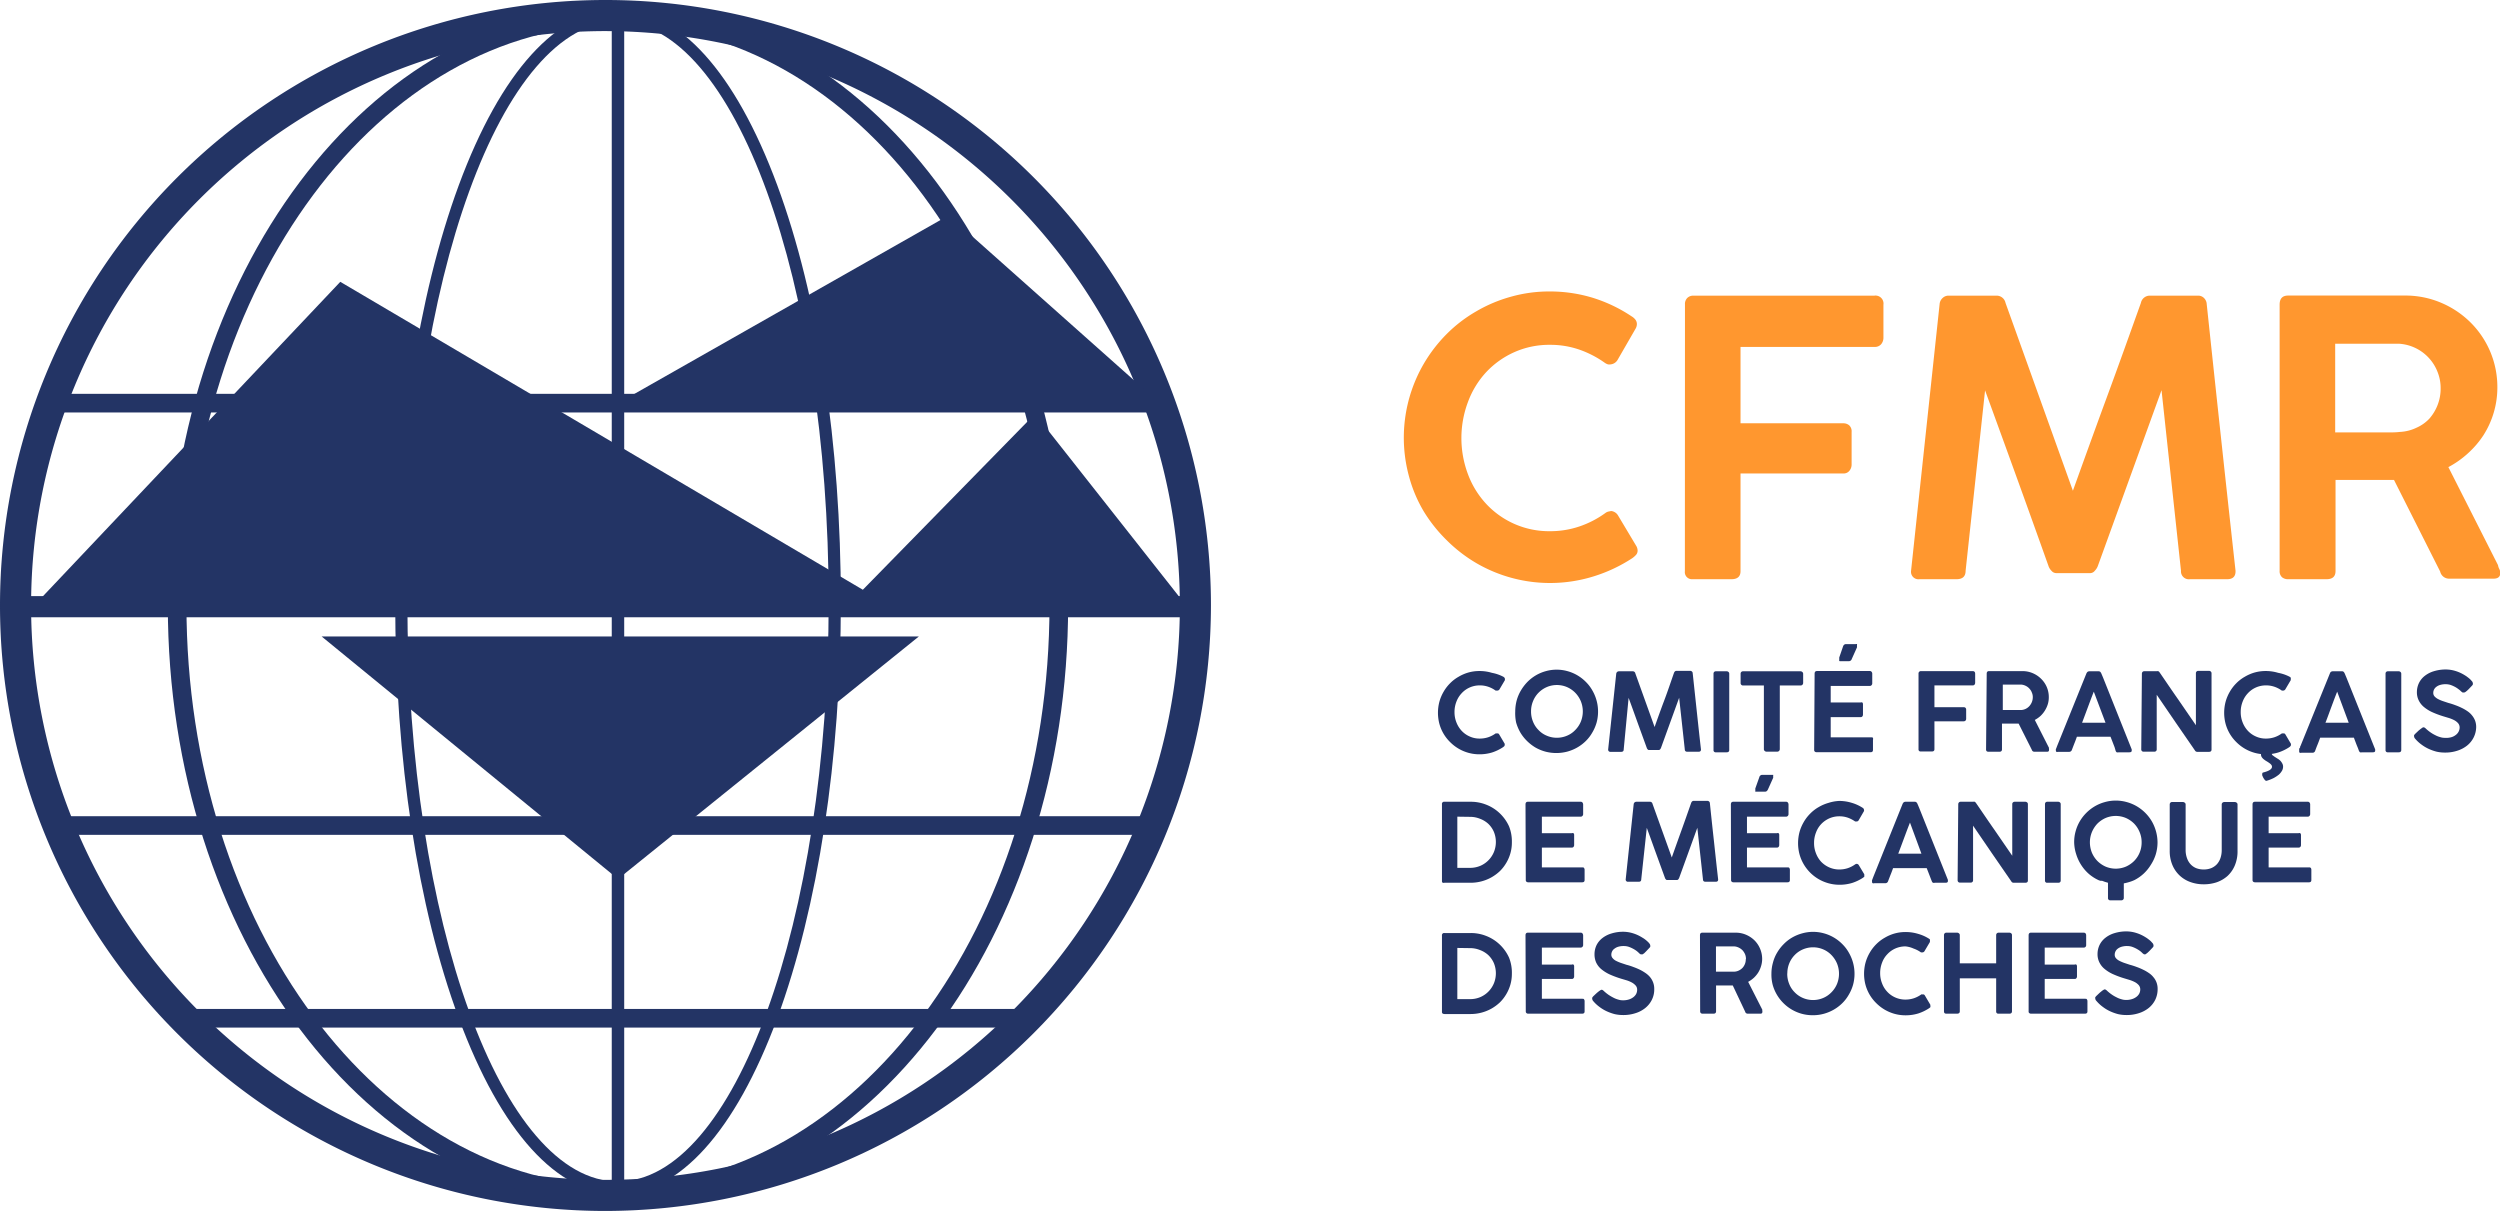 <svg xmlns="http://www.w3.org/2000/svg" viewBox="0 0 274.99 133.2"><defs><style>.cls-1{fill:#ff972f;}.cls-2{fill:#233465;}</style></defs><title>logo</title><g id="CFMR"><path class="cls-1" d="M181.86,45.69a1.48,1.48,0,0,1,.42.36.8.8,0,0,1,.17.5,1,1,0,0,1-.13.48l-2,3.47a1,1,0,0,1-.75.48.89.89,0,0,1-.3,0,1.25,1.25,0,0,1-.33-.16,11.11,11.11,0,0,0-2.84-1.47,9.73,9.73,0,0,0-3.21-.52,9.4,9.4,0,0,0-3.93.81,9.6,9.6,0,0,0-3.08,2.19,9.82,9.82,0,0,0-2,3.26,11.3,11.3,0,0,0,0,8,9.83,9.83,0,0,0,2,3.24,9.44,9.44,0,0,0,7,3,10,10,0,0,0,3.24-.52,10.7,10.7,0,0,0,2.85-1.47.88.88,0,0,1,.35-.17l.3-.06a1,1,0,0,1,.74.46L182.41,71a1.05,1.05,0,0,1,.12.46.68.68,0,0,1-.18.48,2.4,2.4,0,0,1-.41.36,16.85,16.85,0,0,1-4.25,2,16.12,16.12,0,0,1-12.9-1.46,16.21,16.21,0,0,1-3.25-2.51A16.43,16.43,0,0,1,159,67.14a15.23,15.23,0,0,1-1.61-3.82A16.16,16.16,0,0,1,159,50.93a16.34,16.34,0,0,1,2.51-3.27,15.46,15.46,0,0,1,3.25-2.5,15.87,15.87,0,0,1,3.83-1.62,15.45,15.45,0,0,1,4.27-.58,16.1,16.1,0,0,1,4.75.7A16.42,16.42,0,0,1,181.86,45.69Z" transform="translate(-2.4 -10.9)"/><path class="cls-1" d="M187.74,44.39a.94.94,0,0,1,.24-.7.92.92,0,0,1,.64-.27h19.95a.88.88,0,0,1,1,1v3.65a1.1,1.1,0,0,1-.25.69.89.89,0,0,1-.72.3H193.85v8.4h11.3a1,1,0,0,1,.65.22.89.89,0,0,1,.27.73V62a1.07,1.07,0,0,1-.24.68.8.8,0,0,1-.66.3H193.85V73.73c0,.58-.33.88-1,.88h-4.28a.78.78,0,0,1-.84-.88Z" transform="translate(-2.4 -10.9)"/><path class="cls-1" d="M215.75,44.35a1,1,0,0,1,.32-.66.93.93,0,0,1,.69-.27H222a1,1,0,0,1,1,.8l7.41,20.66c1.25-3.47,2.49-6.91,3.75-10.33s2.49-6.86,3.73-10.33a1,1,0,0,1,1-.8h5.27a.9.9,0,0,1,.69.28,1,1,0,0,1,.28.65q.78,7.36,1.57,14.68t1.6,14.65v.07c0,.57-.31.86-.92.86h-4.08a.87.87,0,0,1-1-.93l-2.14-19.86-7,19.32a1.49,1.49,0,0,1-.34.54.65.65,0,0,1-.48.26h-3.78a.69.69,0,0,1-.5-.25,1.37,1.37,0,0,1-.34-.55q-1.73-4.86-3.46-9.64t-3.51-9.66l-2.14,19.84c0,.62-.33.93-1,.93h-4.07a.82.82,0,0,1-.93-.93Z" transform="translate(-2.4 -10.9)"/><path class="cls-1" d="M253.15,44.41q0-1,.93-1h12.85a10,10,0,0,1,4,.8,10.24,10.24,0,0,1,3.22,2.16,10,10,0,0,1,2.95,7.14,9.76,9.76,0,0,1-1.51,5.23,10.13,10.13,0,0,1-1.7,2,10.36,10.36,0,0,1-2.18,1.54l5.46,10.78a1.39,1.39,0,0,0,.14.42,1,1,0,0,1,.11.44c0,.42-.25.63-.74.63h-4.87a1,1,0,0,1-1-.78l-5.08-10.08h-6.43V73.7c0,.61-.32.91-1,.91h-4.22a1,1,0,0,1-.67-.22.88.88,0,0,1-.26-.69Zm17.71,9.15a4.74,4.74,0,0,0-.34-1.75,4.87,4.87,0,0,0-4.22-3.1l-1.44,0h-5.6v9.75h6.34a7.43,7.43,0,0,0,.78-.05,4.74,4.74,0,0,0,1.82-.46,4.38,4.38,0,0,0,1.42-1,5,5,0,0,0,.91-1.51A4.94,4.94,0,0,0,270.86,53.56Z" transform="translate(-2.4 -10.9)"/></g><g id="Comité_Français_de_Mécanique_des_Roches" data-name="Comité Français de Mécanique des Roches"><path class="cls-2" d="M167.76,85.34a.4.4,0,0,1,.12.1.19.19,0,0,1,.05.14.35.35,0,0,1,0,.14l-.59,1a.28.28,0,0,1-.21.14H167l-.09,0a3.12,3.12,0,0,0-.81-.42,2.82,2.82,0,0,0-.92-.15,2.73,2.73,0,0,0-1.12.23,2.67,2.67,0,0,0-.88.63,2.76,2.76,0,0,0-.58.93,3.08,3.08,0,0,0-.21,1.14,3,3,0,0,0,.21,1.14,2.87,2.87,0,0,0,.58.93,2.65,2.65,0,0,0,.88.62,2.58,2.58,0,0,0,1.12.23,2.92,2.92,0,0,0,.93-.15,3.12,3.12,0,0,0,.81-.42l.1,0,.09,0c.06,0,.13,0,.21.14l.59,1a.38.38,0,0,1,0,.13.22.22,0,0,1-.05.14l-.12.1a4.91,4.91,0,0,1-1.22.59,4.73,4.73,0,0,1-1.37.2,4.49,4.49,0,0,1-1.22-.16,4.58,4.58,0,0,1-1.09-.46,4.63,4.63,0,0,1-.93-.72,4.45,4.45,0,0,1-1.18-2,4.77,4.77,0,0,1,0-2.45,4.58,4.58,0,0,1,.46-1.09,4.43,4.43,0,0,1,.72-.94,4.25,4.25,0,0,1,.93-.71,4.6,4.6,0,0,1,1.09-.47,4.49,4.49,0,0,1,1.22-.16,4.66,4.66,0,0,1,1.36.2A4.44,4.44,0,0,1,167.76,85.34Z" transform="translate(-2.4 -10.9)"/><path class="cls-2" d="M169.07,89.15a4.84,4.84,0,0,1,.16-1.21,4.5,4.5,0,0,1,.47-1.1,5,5,0,0,1,.71-.93,4.52,4.52,0,0,1,2-1.18,4.43,4.43,0,0,1,2.43,0,4.52,4.52,0,0,1,2,1.18,4.25,4.25,0,0,1,.71.93,4.63,4.63,0,0,1,.47,3.54,4.6,4.6,0,0,1-.47,1.09,4.25,4.25,0,0,1-.71.93,4.58,4.58,0,0,1-.93.71,4.65,4.65,0,0,1-1.1.46,4.73,4.73,0,0,1-2.44,0,4.65,4.65,0,0,1-1.1-.46,4.87,4.87,0,0,1-.92-.72,4.57,4.57,0,0,1-.72-.92,5,5,0,0,1-.46-1.09A4.93,4.93,0,0,1,169.07,89.15Zm1.74,0a2.9,2.9,0,0,0,.22,1.14,2.67,2.67,0,0,0,.6.91,2.59,2.59,0,0,0,.9.62,2.77,2.77,0,0,0,1.12.23,2.8,2.8,0,0,0,1.12-.23,2.59,2.59,0,0,0,.9-.62,2.85,2.85,0,0,0,.61-.91,3,3,0,0,0,0-2.27,3,3,0,0,0-.61-.92,2.89,2.89,0,0,0-.9-.62,2.8,2.8,0,0,0-1.12-.23,2.77,2.77,0,0,0-1.12.23,2.89,2.89,0,0,0-.9.62,2.82,2.82,0,0,0-.6.92A2.88,2.88,0,0,0,170.81,89.14Z" transform="translate(-2.4 -10.9)"/><path class="cls-2" d="M180.18,85a.31.31,0,0,1,.09-.18.3.3,0,0,1,.2-.08H182a.28.28,0,0,1,.28.23l2.12,5.9c.35-1,.71-2,1.07-2.95s.71-2,1.06-3c.06-.15.15-.23.28-.23h1.5a.28.28,0,0,1,.2.08.25.25,0,0,1,.08.18l.45,4.2c.15,1.39.3,2.79.46,4.19h0c0,.17-.09.25-.27.25H188c-.18,0-.28-.09-.28-.26l-.62-5.68-2,5.52a.54.54,0,0,1-.1.16.21.21,0,0,1-.14.07h-1.08a.17.17,0,0,1-.14-.07.39.39,0,0,1-.1-.16l-1-2.75c-.33-.92-.66-1.84-1-2.76L181,93.34c0,.17-.09.26-.28.26h-1.16a.24.24,0,0,1-.27-.26Z" transform="translate(-2.4 -10.9)"/><path class="cls-2" d="M190.88,85a.28.28,0,0,1,.06-.18.26.26,0,0,1,.2-.08h1.19a.28.28,0,0,1,.19.07.25.25,0,0,1,.09.19v8.39c0,.17-.09.26-.28.26h-1.19a.23.23,0,0,1-.26-.26Z" transform="translate(-2.4 -10.9)"/><path class="cls-2" d="M193.86,85a.24.24,0,0,1,.08-.19.25.25,0,0,1,.19-.07h6.32a.28.28,0,0,1,.19.07.26.26,0,0,1,.1.19v1a.31.31,0,0,1-.07.21.28.28,0,0,1-.22.09h-2.28v7a.3.3,0,0,1-.08.2.29.29,0,0,1-.21.08H196.7a.29.29,0,0,1-.19-.08.25.25,0,0,1-.09-.2v-7h-2.29a.25.25,0,0,1-.19-.07.28.28,0,0,1-.08-.23Z" transform="translate(-2.4 -10.9)"/><path class="cls-2" d="M202,85c0-.19.09-.29.27-.29h5.78a.25.25,0,0,1,.22.09.32.32,0,0,1,.07.22v1.06a.29.29,0,0,1-.08.19.26.26,0,0,1-.22.08h-4.27v1.82h3.29a.24.24,0,0,1,.19,0,.29.29,0,0,1,.07.22V89.5a.31.31,0,0,1-.06.19.21.21,0,0,1-.19.09h-3.3V92h4.42c.12,0,.19,0,.23.07a.42.42,0,0,1,0,.22v1.1c0,.17-.09.25-.26.25h-5.94a.29.29,0,0,1-.19-.06.23.23,0,0,1-.08-.19Zm3.13-3a.4.4,0,0,1,.13-.19.33.33,0,0,1,.19-.06h1.07a.2.2,0,0,1,.14,0,.2.2,0,0,1,0,.11V82a.49.49,0,0,1,0,.11l-.57,1.27a.34.34,0,0,1-.32.25h-.93c-.07,0-.11,0-.13-.05a.2.2,0,0,1,0-.11v-.12a.93.93,0,0,1,0-.13Z" transform="translate(-2.4 -10.9)"/><path class="cls-2" d="M213.43,85a.24.24,0,0,1,.07-.2.23.23,0,0,1,.18-.08h5.7c.19,0,.28.1.28.29v1a.37.37,0,0,1-.07.2.25.25,0,0,1-.21.08h-4.2v2.4h3.22a.29.29,0,0,1,.19.06.27.27,0,0,1,.08.21v1a.31.31,0,0,1-.07.2.26.26,0,0,1-.19.08h-3.23v3.07c0,.17-.1.25-.29.25h-1.22a.22.22,0,0,1-.24-.25Z" transform="translate(-2.4 -10.9)"/><path class="cls-2" d="M220.93,85c0-.19.09-.28.26-.28h3.68a2.85,2.85,0,0,1,1.13.23,2.93,2.93,0,0,1,.92.62,2.79,2.79,0,0,1,.84,2,2.6,2.6,0,0,1-.11.79,3,3,0,0,1-.32.7,3,3,0,0,1-.48.59,3.09,3.09,0,0,1-.63.44l1.56,3.07a.56.56,0,0,0,0,.12.31.31,0,0,1,0,.13q0,.18-.21.18h-1.39a.29.29,0,0,1-.29-.22l-1.45-2.88h-1.83v2.84c0,.17-.1.26-.28.26h-1.21a.29.29,0,0,1-.19-.06.24.24,0,0,1-.07-.2ZM226,87.59a1.21,1.21,0,0,0-.1-.5,1.25,1.25,0,0,0-.27-.44,1.27,1.27,0,0,0-.41-.31,1.34,1.34,0,0,0-.52-.14h-2V89h2a1.29,1.29,0,0,0,.52-.13,1.35,1.35,0,0,0,.4-.3,1.48,1.48,0,0,0,.27-.43A1.44,1.44,0,0,0,226,87.59Z" transform="translate(-2.4 -10.9)"/><path class="cls-2" d="M228.53,93.38c0-.08.05-.16.07-.22s.05-.13.07-.19l3.23-8a.77.77,0,0,1,.1-.15.33.33,0,0,1,.22-.08h1a.28.28,0,0,1,.21.07.77.77,0,0,1,.09.13l.2.47,3.16,7.92a.56.56,0,0,1,0,.07.2.2,0,0,1,0,.07c0,.12-.09.18-.26.18h-1.18a.41.41,0,0,1-.21,0,.37.37,0,0,1-.12-.17L235,93.1l-.22-.57-.23-.59h-3.7c-.1.28-.2.55-.3.79l-.25.65a.31.31,0,0,1-.31.22h-1.2a.36.36,0,0,1-.19,0,.15.15,0,0,1-.06-.13Zm4.18-6.4c-.22.55-.43,1.12-.65,1.71s-.43,1.16-.64,1.71H234Z" transform="translate(-2.4 -10.9)"/><path class="cls-2" d="M238,85a.29.29,0,0,1,.07-.19.26.26,0,0,1,.2-.08h1.38a.32.32,0,0,1,.16,0,.49.49,0,0,1,.13.12c.69,1,1.36,2,2,2.91l2,2.91V84.92a.26.26,0,0,1,.09-.17.27.27,0,0,1,.17-.06h1.16a.31.31,0,0,1,.21.07.25.25,0,0,1,.09.19v8.4c0,.17-.1.25-.29.25h-1.3a.29.29,0,0,1-.24-.16l-2.11-3.06-2.09-3.06v6a.24.24,0,0,1-.07.19.25.25,0,0,1-.21.07h-1.15a.24.24,0,0,1-.2-.07.24.24,0,0,1-.07-.19Z" transform="translate(-2.4 -10.9)"/><path class="cls-2" d="M254.25,85.34a.4.4,0,0,1,.12.1.19.19,0,0,1,0,.14.35.35,0,0,1,0,.14l-.59,1a.28.28,0,0,1-.21.14h-.09l-.09,0a3.12,3.12,0,0,0-.81-.42,2.82,2.82,0,0,0-.92-.15,2.73,2.73,0,0,0-1.12.23,2.67,2.67,0,0,0-.88.63,2.76,2.76,0,0,0-.58.93,3.08,3.08,0,0,0-.21,1.14,3,3,0,0,0,.21,1.14,2.87,2.87,0,0,0,.58.93,2.65,2.65,0,0,0,.88.62,2.58,2.58,0,0,0,1.12.23,2.92,2.92,0,0,0,.93-.15,3.12,3.12,0,0,0,.81-.42l.1,0,.09,0c.06,0,.13,0,.21.14l.59,1a.38.38,0,0,1,0,.13.18.18,0,0,1-.06.14.52.52,0,0,1-.11.1,4.91,4.91,0,0,1-1.22.59,4.73,4.73,0,0,1-1.37.2,4.49,4.49,0,0,1-1.22-.16,4.58,4.58,0,0,1-1.09-.46,4.63,4.63,0,0,1-.93-.72,4.45,4.45,0,0,1-1.18-2,4.77,4.77,0,0,1,0-2.45,4.58,4.58,0,0,1,.46-1.09,4.43,4.43,0,0,1,.72-.94,4.25,4.25,0,0,1,.93-.71,4.6,4.6,0,0,1,1.09-.47,4.49,4.49,0,0,1,1.22-.16,4.66,4.66,0,0,1,1.36.2A4.44,4.44,0,0,1,254.25,85.34Zm-1.83,8.25a.27.27,0,0,0-.13.21.23.23,0,0,0,.09.18l.23.17.3.19a1.66,1.66,0,0,1,.3.22,1.29,1.29,0,0,1,.22.3.7.7,0,0,1,.1.38.91.91,0,0,1-.12.44,1.79,1.79,0,0,1-.34.42,3.76,3.76,0,0,1-.57.38,4.61,4.61,0,0,1-.8.31h0a.24.24,0,0,1-.18-.1,1.88,1.88,0,0,1-.16-.23c-.05-.09-.08-.18-.12-.26a.63.63,0,0,1,0-.19.13.13,0,0,1,.07-.13c.68-.17,1-.38,1-.64a.35.35,0,0,0-.09-.23,1,1,0,0,0-.22-.19,2.9,2.9,0,0,0-.29-.19,2.11,2.11,0,0,1-.29-.2,1,1,0,0,1-.23-.24.54.54,0,0,1-.09-.31.59.59,0,0,1,0-.13.32.32,0,0,1,.1-.16Z" transform="translate(-2.4 -10.9)"/><path class="cls-2" d="M255.3,93.38c0-.08,0-.16.07-.22s0-.13.07-.19l3.24-8a.42.42,0,0,1,.09-.15.33.33,0,0,1,.22-.08h1a.25.25,0,0,1,.21.07.77.77,0,0,1,.09.13l.2.47,3.17,7.92v.07a.2.2,0,0,1,0,.07c0,.12-.08.18-.26.18H262.2a.41.41,0,0,1-.21,0,.62.62,0,0,1-.12-.17l-.1-.28c-.08-.19-.16-.38-.23-.57s-.15-.39-.22-.59h-3.71c-.1.28-.2.55-.3.79s-.18.46-.25.65a.3.3,0,0,1-.31.22h-1.2a.3.3,0,0,1-.18,0,.14.14,0,0,1-.07-.13Zm4.18-6.4c-.22.55-.43,1.12-.65,1.71s-.42,1.16-.64,1.71h2.56Z" transform="translate(-2.4 -10.9)"/><path class="cls-2" d="M264.8,85a.28.28,0,0,1,.06-.18.26.26,0,0,1,.2-.08h1.19a.28.28,0,0,1,.19.07.25.25,0,0,1,.09.19v8.39c0,.17-.09.26-.28.26h-1.19a.23.23,0,0,1-.26-.26Z" transform="translate(-2.4 -10.9)"/><path class="cls-2" d="M273.42,87.07a.42.42,0,0,1-.15,0l-.15-.11h0a1.94,1.94,0,0,0-.29-.25,2.75,2.75,0,0,0-.4-.26,3.48,3.48,0,0,0-.48-.21,1.82,1.82,0,0,0-.52-.08,2.12,2.12,0,0,0-.59.07,1.29,1.29,0,0,0-.44.21.83.83,0,0,0-.26.3.81.81,0,0,0-.09.37.57.57,0,0,0,.13.38,1.4,1.4,0,0,0,.37.29,3.82,3.82,0,0,0,.53.23l.63.21q.38.1.75.24a6.58,6.58,0,0,1,.71.3,4.45,4.45,0,0,1,.64.37,2.19,2.19,0,0,1,.5.46,2.11,2.11,0,0,1,.34.58,2,2,0,0,1,.12.72A2.66,2.66,0,0,1,274.5,92a2.7,2.7,0,0,1-.73.91,3.33,3.33,0,0,1-1.09.57,4.24,4.24,0,0,1-1.35.2,4.12,4.12,0,0,1-.92-.1,5.29,5.29,0,0,1-.87-.31,4.35,4.35,0,0,1-.8-.48,3.94,3.94,0,0,1-.67-.62h0v0a.42.42,0,0,1-.13-.28.27.27,0,0,1,0-.12,1.1,1.1,0,0,1,.11-.14l.2-.19.19-.18.21-.17.18-.13a.29.29,0,0,1,.15-.06.24.24,0,0,1,.15.06.63.63,0,0,1,.12.1l0,0h0a4.57,4.57,0,0,0,.47.38,3.65,3.65,0,0,0,.54.32,2.53,2.53,0,0,0,.55.22,1.59,1.59,0,0,0,.51.08A2.07,2.07,0,0,0,272,92a1.37,1.37,0,0,0,.5-.24,1.06,1.06,0,0,0,.33-.37,1,1,0,0,0,.12-.48.73.73,0,0,0-.16-.45,1.56,1.56,0,0,0-.41-.33,3.76,3.76,0,0,0-.57-.24l-.63-.19a10.21,10.21,0,0,1-1.28-.48,4.08,4.08,0,0,1-.91-.58,2.17,2.17,0,0,1-.55-.72,2,2,0,0,1-.19-.9,2.31,2.31,0,0,1,.23-1,2.27,2.27,0,0,1,.64-.78,3,3,0,0,1,1-.51,4.45,4.45,0,0,1,1.31-.19,3.68,3.68,0,0,1,1.11.18,4.25,4.25,0,0,1,1,.47,2.51,2.51,0,0,1,.29.2,3.45,3.45,0,0,1,.28.23l.21.23a.37.37,0,0,1,.08.19.28.28,0,0,1,0,.15.38.38,0,0,1-.09.13l-.18.19h0l-.18.19-.2.19-.17.13A.24.24,0,0,1,273.42,87.07Z" transform="translate(-2.4 -10.9)"/><path class="cls-2" d="M168.7,103.55a4.29,4.29,0,0,1-.16,1.2,4.43,4.43,0,0,1-.46,1.07,4.35,4.35,0,0,1-.7.9,4.76,4.76,0,0,1-.92.68,4.69,4.69,0,0,1-2.29.6h-2.88a.42.42,0,0,1-.2,0,.22.22,0,0,1-.08-.2V99.37a.24.24,0,0,1,.28-.28h2.88a4.59,4.59,0,0,1,1.78.35,4.54,4.54,0,0,1,1.44.94,4.62,4.62,0,0,1,1,1.42A4.45,4.45,0,0,1,168.7,103.55Zm-6-2.82v5.63h.57l.9,0a2.85,2.85,0,0,0,1.1-.24,2.83,2.83,0,0,0,1.45-1.49,2.94,2.94,0,0,0,0-2.23,2.72,2.72,0,0,0-.61-.88,2.77,2.77,0,0,0-.92-.56,2.89,2.89,0,0,0-1.11-.21Z" transform="translate(-2.4 -10.9)"/><path class="cls-2" d="M170.2,99.38c0-.19.09-.29.26-.29h5.79a.25.25,0,0,1,.22.09.38.38,0,0,1,.07.22v1.06a.29.29,0,0,1-.08.19.26.26,0,0,1-.22.08H172v1.82h3.29a.24.24,0,0,1,.19,0,.29.29,0,0,1,.07.22v1.08a.31.31,0,0,1-.06.19.21.21,0,0,1-.19.09H172v2.18h4.42c.11,0,.19,0,.22.07a.34.34,0,0,1,.06.22v1.1c0,.17-.09.25-.27.25h-5.94a.28.28,0,0,1-.18-.06.23.23,0,0,1-.08-.19Z" transform="translate(-2.4 -10.9)"/><path class="cls-2" d="M182.1,99.35a.31.31,0,0,1,.09-.18.3.3,0,0,1,.2-.08h1.5a.28.28,0,0,1,.28.23l2.12,5.9c.35-1,.71-2,1.07-3s.71-2,1.06-3c.06-.15.15-.23.28-.23h1.5a.28.28,0,0,1,.2.08.25.25,0,0,1,.08.18q.22,2.12.45,4.2c.15,1.39.3,2.79.46,4.19h0c0,.17-.09.25-.27.25H190c-.18,0-.28-.09-.28-.26l-.62-5.68-2,5.52a.54.54,0,0,1-.1.16.21.21,0,0,1-.14.07h-1.08a.17.17,0,0,1-.14-.07.39.39,0,0,1-.1-.16l-1-2.75c-.33-.91-.66-1.84-1-2.76l-.61,5.67c0,.17-.09.26-.28.26h-1.16a.24.24,0,0,1-.27-.26Z" transform="translate(-2.4 -10.9)"/><path class="cls-2" d="M192.79,99.38c0-.19.09-.29.26-.29h5.79a.25.25,0,0,1,.22.09.38.38,0,0,1,.07.22v1.06a.29.29,0,0,1-.08.19.26.26,0,0,1-.22.08h-4.27v1.82h3.29a.24.24,0,0,1,.19,0,.29.29,0,0,1,.07.22v1.08a.31.31,0,0,1-.06.19.21.21,0,0,1-.19.09h-3.3v2.18H199c.11,0,.19,0,.22.07a.34.34,0,0,1,.06.22v1.1c0,.17-.09.25-.27.25h-5.94a.28.28,0,0,1-.18-.06.23.23,0,0,1-.08-.19Zm3.13-3a.34.34,0,0,1,.13-.19.33.33,0,0,1,.19-.06h1.07c.06,0,.11,0,.13,0a.15.15,0,0,1,0,.11.45.45,0,0,1,0,.11.23.23,0,0,1,0,.11l-.57,1.27c-.08.17-.18.25-.32.25h-.93c-.07,0-.12,0-.14,0a.2.2,0,0,1,0-.11s0-.08,0-.12a.38.38,0,0,1,0-.13Z" transform="translate(-2.4 -10.9)"/><path class="cls-2" d="M207.26,99.74a.4.4,0,0,1,.12.1.24.24,0,0,1,.05.14.25.25,0,0,1,0,.14l-.58,1a.26.26,0,0,1-.21.14h-.09l-.09,0a3.47,3.47,0,0,0-.81-.42,2.82,2.82,0,0,0-.92-.15,2.73,2.73,0,0,0-1.12.23,2.82,2.82,0,0,0-.89.63,2.74,2.74,0,0,0-.57.93,3.08,3.08,0,0,0-.21,1.14,3,3,0,0,0,.21,1.14,2.84,2.84,0,0,0,.57.93,2.79,2.79,0,0,0,.89.62,2.73,2.73,0,0,0,1.12.23,2.92,2.92,0,0,0,.93-.15,3.12,3.12,0,0,0,.81-.42l.1-.05.08,0a.29.29,0,0,1,.21.14l.6,1a.35.35,0,0,1,0,.13.17.17,0,0,1,0,.14l-.11.1a4.91,4.91,0,0,1-1.22.59,4.73,4.73,0,0,1-1.37.2,4.49,4.49,0,0,1-1.22-.16,4.65,4.65,0,0,1-1.1-.46,4.57,4.57,0,0,1-2.1-2.73,4.77,4.77,0,0,1,0-2.45,4.58,4.58,0,0,1,.46-1.09,4.43,4.43,0,0,1,.72-.94,4.19,4.19,0,0,1,.92-.71,4.68,4.68,0,0,1,1.1-.47A4.49,4.49,0,0,1,204.7,99a4.66,4.66,0,0,1,1.36.2A4.59,4.59,0,0,1,207.26,99.74Z" transform="translate(-2.4 -10.9)"/><path class="cls-2" d="M208.31,107.78c0-.08.05-.15.07-.22s.05-.13.07-.19l3.23-8.05a.56.56,0,0,1,.1-.15.33.33,0,0,1,.22-.08h1a.28.28,0,0,1,.21.07.77.77,0,0,1,.09.13l.2.47,3.16,7.92a.56.56,0,0,1,0,.07.2.2,0,0,1,0,.07c0,.12-.09.18-.26.18h-1.18a.41.41,0,0,1-.21,0,.43.43,0,0,1-.12-.17l-.11-.28-.22-.57-.23-.59h-3.7c-.1.29-.2.55-.3.79l-.25.65a.31.31,0,0,1-.31.22h-1.2a.3.3,0,0,1-.18,0,.14.14,0,0,1-.07-.13Zm4.18-6.4c-.22.55-.43,1.12-.65,1.71s-.43,1.16-.64,1.71h2.55Z" transform="translate(-2.4 -10.9)"/><path class="cls-2" d="M217.8,99.36a.29.29,0,0,1,.07-.19.26.26,0,0,1,.2-.08h1.38a.32.32,0,0,1,.16,0,.49.49,0,0,1,.13.12c.69,1,1.36,2,2,2.91l2,2.91V99.32a.26.26,0,0,1,.09-.17.27.27,0,0,1,.17-.06h1.16a.31.31,0,0,1,.21.07.23.23,0,0,1,.09.19v8.4c0,.17-.1.25-.29.25h-1.3a.29.29,0,0,1-.24-.16l-2.11-3.06-2.09-3.06v6a.24.24,0,0,1-.07.19.25.25,0,0,1-.21.07h-1.15a.24.24,0,0,1-.2-.07.27.27,0,0,1-.07-.19Z" transform="translate(-2.4 -10.9)"/><path class="cls-2" d="M227.34,99.35a.28.28,0,0,1,.06-.18.26.26,0,0,1,.2-.08h1.19a.28.28,0,0,1,.19.07.23.23,0,0,1,.09.19v8.39c0,.17-.09.26-.28.26H227.6a.23.23,0,0,1-.26-.26Z" transform="translate(-2.4 -10.9)"/><path class="cls-2" d="M230.55,103.55a4.42,4.42,0,0,1,.16-1.21,4.48,4.48,0,0,1,.46-1.1,4.66,4.66,0,0,1,1.65-1.65,4.58,4.58,0,0,1,1.09-.46,4.46,4.46,0,0,1,2.44,0,4.58,4.58,0,0,1,1.09.46,4.66,4.66,0,0,1,1.65,1.65,4.72,4.72,0,0,1,.63,2.32,4.64,4.64,0,0,1-.19,1.3A4.51,4.51,0,0,1,239,106a4.63,4.63,0,0,1-.81,1,4.52,4.52,0,0,1-1,.7,4.07,4.07,0,0,1-.58.22q-.3.09-.6.15v1.59a.26.26,0,0,1-.29.27h-1.18a.24.24,0,0,1-.27-.27V108l-.34-.1-.32-.12a.52.52,0,0,1-.18,0l-.16-.05a4.57,4.57,0,0,1-1.09-.69,4.62,4.62,0,0,1-.86-1,4.79,4.79,0,0,1-.55-1.19A4.54,4.54,0,0,1,230.55,103.55Zm1.73,0a3.08,3.08,0,0,0,.22,1.14,3,3,0,0,0,.6.91,3,3,0,0,0,.9.62,2.87,2.87,0,0,0,2.25,0,3,3,0,0,0,.9-.62,2.83,2.83,0,0,0,.6-.91,2.9,2.9,0,0,0,.22-1.14,2.8,2.8,0,0,0-.22-1.12,2.92,2.92,0,0,0-.6-.93,3,3,0,0,0-.9-.62,2.87,2.87,0,0,0-2.25,0,3,3,0,0,0-.9.62,3.1,3.1,0,0,0-.6.93A3,3,0,0,0,232.28,103.54Z" transform="translate(-2.4 -10.9)"/><path class="cls-2" d="M242.81,104.38a2.59,2.59,0,0,0,.15.91,1.91,1.91,0,0,0,.4.68,1.73,1.73,0,0,0,.63.43,2.28,2.28,0,0,0,.8.14,2.24,2.24,0,0,0,.84-.15,1.79,1.79,0,0,0,.63-.44,1.94,1.94,0,0,0,.39-.69,2.71,2.71,0,0,0,.13-.88v-5a.25.25,0,0,1,.08-.18.28.28,0,0,1,.2-.08h1.16a.32.32,0,0,1,.21.08.23.23,0,0,1,.09.18v5.1a4,4,0,0,1-.3,1.62,3.36,3.36,0,0,1-.81,1.16,3.61,3.61,0,0,1-1.19.69,4.51,4.51,0,0,1-1.43.22,4.25,4.25,0,0,1-1.43-.24,3.4,3.4,0,0,1-1.19-.71,3.36,3.36,0,0,1-.81-1.16,3.94,3.94,0,0,1-.3-1.58v-5.1a.27.27,0,0,1,.07-.18.22.22,0,0,1,.18-.08h1.22a.34.34,0,0,1,.19.08.23.23,0,0,1,.09.18Z" transform="translate(-2.4 -10.9)"/><path class="cls-2" d="M250.17,99.38c0-.19.09-.29.27-.29h5.78a.24.24,0,0,1,.22.09.32.32,0,0,1,.07.22v1.06a.29.29,0,0,1-.08.19.26.26,0,0,1-.22.08h-4.27v1.82h3.29a.23.23,0,0,1,.19,0,.29.29,0,0,1,.08.22v1.08a.31.31,0,0,1-.06.19.23.23,0,0,1-.2.09h-3.3v2.18h4.43a.26.26,0,0,1,.22.07.42.42,0,0,1,.05.22v1.1c0,.17-.09.25-.26.25h-5.94a.31.31,0,0,1-.19-.06.23.23,0,0,1-.08-.19Z" transform="translate(-2.4 -10.9)"/><path class="cls-2" d="M168.7,118a4.27,4.27,0,0,1-.16,1.19,4.43,4.43,0,0,1-.46,1.07,4.35,4.35,0,0,1-.7.9,4.76,4.76,0,0,1-.92.68,4.69,4.69,0,0,1-2.29.6h-2.88a.42.42,0,0,1-.2-.05.22.22,0,0,1-.08-.2v-8.38a.24.24,0,0,1,.28-.28h2.88a4.59,4.59,0,0,1,1.78.35,4.54,4.54,0,0,1,1.44.94,4.62,4.62,0,0,1,1,1.42A4.46,4.46,0,0,1,168.7,118Zm-6-2.83v5.63h.57l.9,0a2.85,2.85,0,0,0,1.1-.24,2.83,2.83,0,0,0,1.45-1.49,2.94,2.94,0,0,0,0-2.23,2.72,2.72,0,0,0-.61-.88,2.77,2.77,0,0,0-.92-.56,2.89,2.89,0,0,0-1.11-.21Z" transform="translate(-2.4 -10.9)"/><path class="cls-2" d="M170.2,113.78c0-.19.09-.29.26-.29h5.79a.25.25,0,0,1,.22.09.38.38,0,0,1,.07.22v1.06a.29.29,0,0,1-.08.19.26.26,0,0,1-.22.08H172V117h3.29a.24.24,0,0,1,.19,0,.29.29,0,0,1,.07.22v1.08a.29.29,0,0,1-.06.19.21.21,0,0,1-.19.09H172v2.18h4.42c.11,0,.19,0,.22.07a.34.34,0,0,1,.06.22v1.1c0,.17-.09.25-.27.25h-5.94a.28.28,0,0,1-.18-.06.23.23,0,0,1-.08-.19Z" transform="translate(-2.4 -10.9)"/><path class="cls-2" d="M183,115.87a.33.33,0,0,1-.14,0,.72.72,0,0,1-.15-.11h0a2.71,2.71,0,0,0-.29-.26,3,3,0,0,0-.4-.25,3.48,3.48,0,0,0-.48-.21,1.82,1.82,0,0,0-.52-.08,2.12,2.12,0,0,0-.59.07,1.23,1.23,0,0,0-.43.21.77.77,0,0,0-.27.3.81.81,0,0,0-.09.37.57.57,0,0,0,.14.38,1.18,1.18,0,0,0,.36.29,4.43,4.43,0,0,0,.53.23l.63.21q.39.1.75.24a7.76,7.76,0,0,1,.72.3,5,5,0,0,1,.63.37,2.47,2.47,0,0,1,.51.46,2.08,2.08,0,0,1,.33.58,2,2,0,0,1,.12.72,2.53,2.53,0,0,1-.26,1.18,2.7,2.7,0,0,1-.73.91,3.23,3.23,0,0,1-1.09.57,4.24,4.24,0,0,1-1.35.2,4.12,4.12,0,0,1-.92-.1,5.29,5.29,0,0,1-.87-.31,4.35,4.35,0,0,1-.8-.48,3.94,3.94,0,0,1-.67-.62h0v0a.42.42,0,0,1-.13-.28.19.19,0,0,1,0-.12.94.94,0,0,1,.1-.14l.2-.19c.06-.06.13-.11.19-.18l.21-.17a1.62,1.62,0,0,1,.19-.13.27.27,0,0,1,.14-.06.22.22,0,0,1,.15.06.63.63,0,0,1,.12.1l0,0h0a4.57,4.57,0,0,0,.47.38,5.09,5.09,0,0,0,.54.32,2.53,2.53,0,0,0,.55.22,1.59,1.59,0,0,0,.51.08,2.07,2.07,0,0,0,.62-.08,1.55,1.55,0,0,0,.5-.24,1.13,1.13,0,0,0,.33-.36,1,1,0,0,0,.12-.49.67.67,0,0,0-.16-.45,1.56,1.56,0,0,0-.41-.33,3.25,3.25,0,0,0-.56-.24l-.64-.19a10.84,10.84,0,0,1-1.28-.48,4.32,4.32,0,0,1-.91-.58,2.17,2.17,0,0,1-.55-.72,2.19,2.19,0,0,1-.18-.9,2.31,2.31,0,0,1,.22-1,2.27,2.27,0,0,1,.64-.78,3,3,0,0,1,1-.51,4.34,4.34,0,0,1,1.3-.19,3.68,3.68,0,0,1,1.11.18,4.25,4.25,0,0,1,1,.47,2.61,2.61,0,0,1,.3.2,3.23,3.23,0,0,1,.27.23,1.41,1.41,0,0,1,.21.23.37.37,0,0,1,.08.19.4.4,0,0,1,0,.15.64.64,0,0,1-.1.13l-.18.19h0l-.18.19-.19.19-.18.13A.22.22,0,0,1,183,115.87Z" transform="translate(-2.4 -10.9)"/><path class="cls-2" d="M189.39,113.77c0-.19.09-.28.27-.28h3.67a2.85,2.85,0,0,1,1.13.23,3,3,0,0,1,.93.62,2.85,2.85,0,0,1,.61.91,2.89,2.89,0,0,1,.23,1.13,2.61,2.61,0,0,1-.12.79,2.93,2.93,0,0,1-.31.7,3.07,3.07,0,0,1-.49.59,3.32,3.32,0,0,1-.62.44l1.56,3.07a.28.28,0,0,0,0,.12.31.31,0,0,1,0,.13q0,.18-.21.18h-1.39a.28.28,0,0,1-.29-.22L193,119.3h-1.84v2.84c0,.17-.09.26-.28.26h-1.2a.27.27,0,0,1-.19-.06.25.25,0,0,1-.08-.2Zm5.06,2.62a1.39,1.39,0,0,0-.09-.5,1.62,1.62,0,0,0-.27-.44,1.43,1.43,0,0,0-.42-.31,1.3,1.3,0,0,0-.52-.14h-2v2.78h2a1.25,1.25,0,0,0,.52-.13,1.4,1.4,0,0,0,.41-.3,1.39,1.39,0,0,0,.35-.94Z" transform="translate(-2.4 -10.9)"/><path class="cls-2" d="M197.25,118a4.44,4.44,0,0,1,.17-1.22,4.13,4.13,0,0,1,.46-1.1,4.63,4.63,0,0,1,.72-.93,4.31,4.31,0,0,1,.92-.72,4.65,4.65,0,0,1,1.1-.46,4.43,4.43,0,0,1,2.43,0,4.52,4.52,0,0,1,2,1.18,4.25,4.25,0,0,1,.71.93,4.63,4.63,0,0,1,.47,3.54,4.6,4.6,0,0,1-.47,1.09,4.25,4.25,0,0,1-.71.93,4.58,4.58,0,0,1-.93.71,4.65,4.65,0,0,1-1.1.46,4.44,4.44,0,0,1-1.22.16,4.49,4.49,0,0,1-1.22-.16,4.58,4.58,0,0,1-1.09-.46,4.63,4.63,0,0,1-.93-.72,4.56,4.56,0,0,1-1.17-2A4.49,4.49,0,0,1,197.25,118Zm1.74,0a2.9,2.9,0,0,0,.22,1.14,2.67,2.67,0,0,0,.6.91,2.73,2.73,0,0,0,.9.62,2.84,2.84,0,0,0,2.24,0,2.73,2.73,0,0,0,.9-.62,2.85,2.85,0,0,0,.61-.91,3,3,0,0,0,0-2.27,3,3,0,0,0-.61-.92,2.73,2.73,0,0,0-.9-.62,2.84,2.84,0,0,0-2.24,0,2.73,2.73,0,0,0-.9.62,2.82,2.82,0,0,0-.6.92A2.88,2.88,0,0,0,199,117.94Z" transform="translate(-2.4 -10.9)"/><path class="cls-2" d="M214.56,114.14a.4.4,0,0,1,.12.1.19.19,0,0,1,0,.14.35.35,0,0,1,0,.14l-.59,1a.28.28,0,0,1-.21.14h-.09l-.09,0a3.12,3.12,0,0,0-.81-.42A2.82,2.82,0,0,0,212,115a2.73,2.73,0,0,0-1.12.23,2.67,2.67,0,0,0-.88.63,2.62,2.62,0,0,0-.58.93,3.13,3.13,0,0,0-.21,1.15,3,3,0,0,0,.21,1.13,2.71,2.71,0,0,0,.58.93,2.65,2.65,0,0,0,.88.62,2.73,2.73,0,0,0,1.12.23,2.92,2.92,0,0,0,.93-.15,3.12,3.12,0,0,0,.81-.42.31.31,0,0,1,.1,0l.09,0c.06,0,.13,0,.21.14l.59,1a.38.38,0,0,1,0,.13.22.22,0,0,1,0,.14l-.12.1a4.91,4.91,0,0,1-1.22.59,4.73,4.73,0,0,1-1.37.2,4.49,4.49,0,0,1-1.22-.16,4.58,4.58,0,0,1-1.09-.46,4.63,4.63,0,0,1-.93-.72,4.45,4.45,0,0,1-1.18-2,4.77,4.77,0,0,1,0-2.45,4.58,4.58,0,0,1,.46-1.09,4.43,4.43,0,0,1,.72-.94,4.25,4.25,0,0,1,.93-.71,4.6,4.6,0,0,1,1.09-.47,4.49,4.49,0,0,1,1.22-.16,4.66,4.66,0,0,1,1.36.2A4.44,4.44,0,0,1,214.56,114.14Z" transform="translate(-2.4 -10.9)"/><path class="cls-2" d="M216.23,113.75a.27.27,0,0,1,.07-.18.26.26,0,0,1,.19-.08h1.2a.31.31,0,0,1,.19.08.23.23,0,0,1,.09.18v3.11h4v-3.11a.29.29,0,0,1,.07-.18.27.27,0,0,1,.19-.08h1.18a.31.31,0,0,1,.21.07.23.23,0,0,1,.09.19v8.39c0,.17-.1.26-.28.26h-1.2a.23.23,0,0,1-.26-.26v-3.63h-4v3.63c0,.17-.1.26-.3.26h-1.18c-.17,0-.26-.08-.26-.25Z" transform="translate(-2.4 -10.9)"/><path class="cls-2" d="M225.54,113.78c0-.19.09-.29.26-.29h5.79a.27.27,0,0,1,.22.09.38.38,0,0,1,.06.22v1.06a.26.26,0,0,1-.3.27h-4.26V117h3.29a.24.24,0,0,1,.19,0,.29.29,0,0,1,.07.22v1.08a.29.29,0,0,1-.06.19.21.21,0,0,1-.19.09h-3.3v2.18h4.42c.11,0,.19,0,.22.07a.34.34,0,0,1,.06.22v1.1c0,.17-.09.25-.27.25H225.8a.28.28,0,0,1-.18-.06.2.2,0,0,1-.08-.19Z" transform="translate(-2.4 -10.9)"/><path class="cls-2" d="M238.38,115.87a.42.42,0,0,1-.15,0l-.15-.11h0a2.71,2.71,0,0,0-.29-.26,3.89,3.89,0,0,0-.4-.25,3.48,3.48,0,0,0-.48-.21,1.82,1.82,0,0,0-.52-.08,2.12,2.12,0,0,0-.59.07,1.29,1.29,0,0,0-.44.21.83.83,0,0,0-.26.3.81.81,0,0,0-.09.37.57.57,0,0,0,.13.38,1.22,1.22,0,0,0,.37.29,4.43,4.43,0,0,0,.53.23l.63.21q.38.1.75.24a6.58,6.58,0,0,1,.71.3,4.45,4.45,0,0,1,.64.37,2.19,2.19,0,0,1,.5.46,1.88,1.88,0,0,1,.34.58,2,2,0,0,1,.12.72,2.66,2.66,0,0,1-.26,1.18,2.7,2.7,0,0,1-.73.91,3.33,3.33,0,0,1-1.09.57,4.24,4.24,0,0,1-1.35.2,4.12,4.12,0,0,1-.92-.1,5.29,5.29,0,0,1-.87-.31,4.35,4.35,0,0,1-.8-.48A3.94,3.94,0,0,1,233,121h0v0a.42.42,0,0,1-.13-.28.27.27,0,0,1,0-.12,1.1,1.1,0,0,1,.11-.14l.2-.19.19-.18.21-.17a1.07,1.07,0,0,1,.19-.13.21.21,0,0,1,.29,0,.63.63,0,0,1,.12.1l0,0h0a4.57,4.57,0,0,0,.47.38,3.65,3.65,0,0,0,.54.32,2.53,2.53,0,0,0,.55.22,1.59,1.59,0,0,0,.51.08,2.07,2.07,0,0,0,.62-.08,1.55,1.55,0,0,0,.5-.24,1.13,1.13,0,0,0,.33-.36,1,1,0,0,0,.12-.49.73.73,0,0,0-.16-.45,1.56,1.56,0,0,0-.41-.33,3.76,3.76,0,0,0-.57-.24l-.63-.19a10.21,10.21,0,0,1-1.28-.48,4.08,4.08,0,0,1-.91-.58,2.17,2.17,0,0,1-.55-.72,2,2,0,0,1-.19-.9,2.31,2.31,0,0,1,.23-1,2.27,2.27,0,0,1,.64-.78,3,3,0,0,1,1-.51,4.45,4.45,0,0,1,1.31-.19,3.68,3.68,0,0,1,1.11.18,4.25,4.25,0,0,1,1,.47,2.51,2.51,0,0,1,.29.2,3.45,3.45,0,0,1,.28.23l.21.23a.37.37,0,0,1,.08.19.28.28,0,0,1,0,.15.38.38,0,0,1-.09.13l-.18.19h0l-.18.19-.2.19-.17.13A.24.24,0,0,1,238.38,115.87Z" transform="translate(-2.4 -10.9)"/><path class="cls-2" d="M69,144.1a66.6,66.6,0,1,1,66.6-66.6A66.68,66.68,0,0,1,69,144.1ZM69,14.32A63.18,63.18,0,1,0,132.18,77.5,63.25,63.25,0,0,0,69,14.32Z" transform="translate(-2.4 -10.9)"/><path class="cls-2" d="M70.38,143.42c-27.31,0-49.52-29.57-49.52-65.92S43.07,11.58,70.38,11.58s49.51,29.57,49.51,65.92S97.68,143.42,70.38,143.42Zm0-129.78c-26.17,0-47.47,28.65-47.47,63.86s21.3,63.86,47.47,63.86,47.46-28.65,47.46-63.86S96.55,13.64,70.38,13.64Z" transform="translate(-2.4 -10.9)"/><path class="cls-2" d="M70.38,142.26c-6.68,0-12.9-6.87-17.51-19.34-4.54-12.25-7-28.53-7-45.83s2.49-33.58,7-45.83C57.48,18.79,63.7,11.93,70.38,11.93s12.89,6.86,17.51,19.33c4.53,12.25,7,28.53,7,45.83s-2.5,33.58-7,45.83C83.27,135.39,77.06,142.26,70.38,142.26Zm0-129c-12.78,0-23.17,28.62-23.17,63.8s10.39,63.8,23.17,63.8,23.17-28.62,23.17-63.8S83.15,13.29,70.38,13.29Z" transform="translate(-2.4 -10.9)"/><polyline class="cls-2" points="2.53 67.9 37.43 31 94.91 64.87 113.85 45.52 131.49 67.9 3.56 67.9"/><polygon class="cls-2" points="67.98 44.35 104.35 23.69 127.57 44.35 67.98 44.35"/><polygon class="cls-2" points="35.38 70.01 67.98 96.69 101.07 70.01 35.38 70.01"/><rect class="cls-2" x="67.29" y="1.71" width="1.37" height="129.78"/><rect class="cls-2" x="20.23" y="33.35" width="0.54" height="2.05" transform="translate(-20.7 13.67) rotate(-45.01)"/><polygon class="cls-2" points="115.27 24.71 115.27 24.71 115.27 22.66 115.27 24.71"/><path class="cls-2" d="M8,55.25" transform="translate(-2.4 -10.9)"/><rect class="cls-2" x="5.63" y="43.32" width="121.95" height="2.05"/><rect class="cls-2" x="2.53" y="65.57" width="128.96" height="2.05"/><rect class="cls-2" x="6.38" y="89.78" width="120.11" height="2.05"/><rect class="cls-2" x="20.24" y="110.98" width="91.78" height="2.05"/></g></svg>